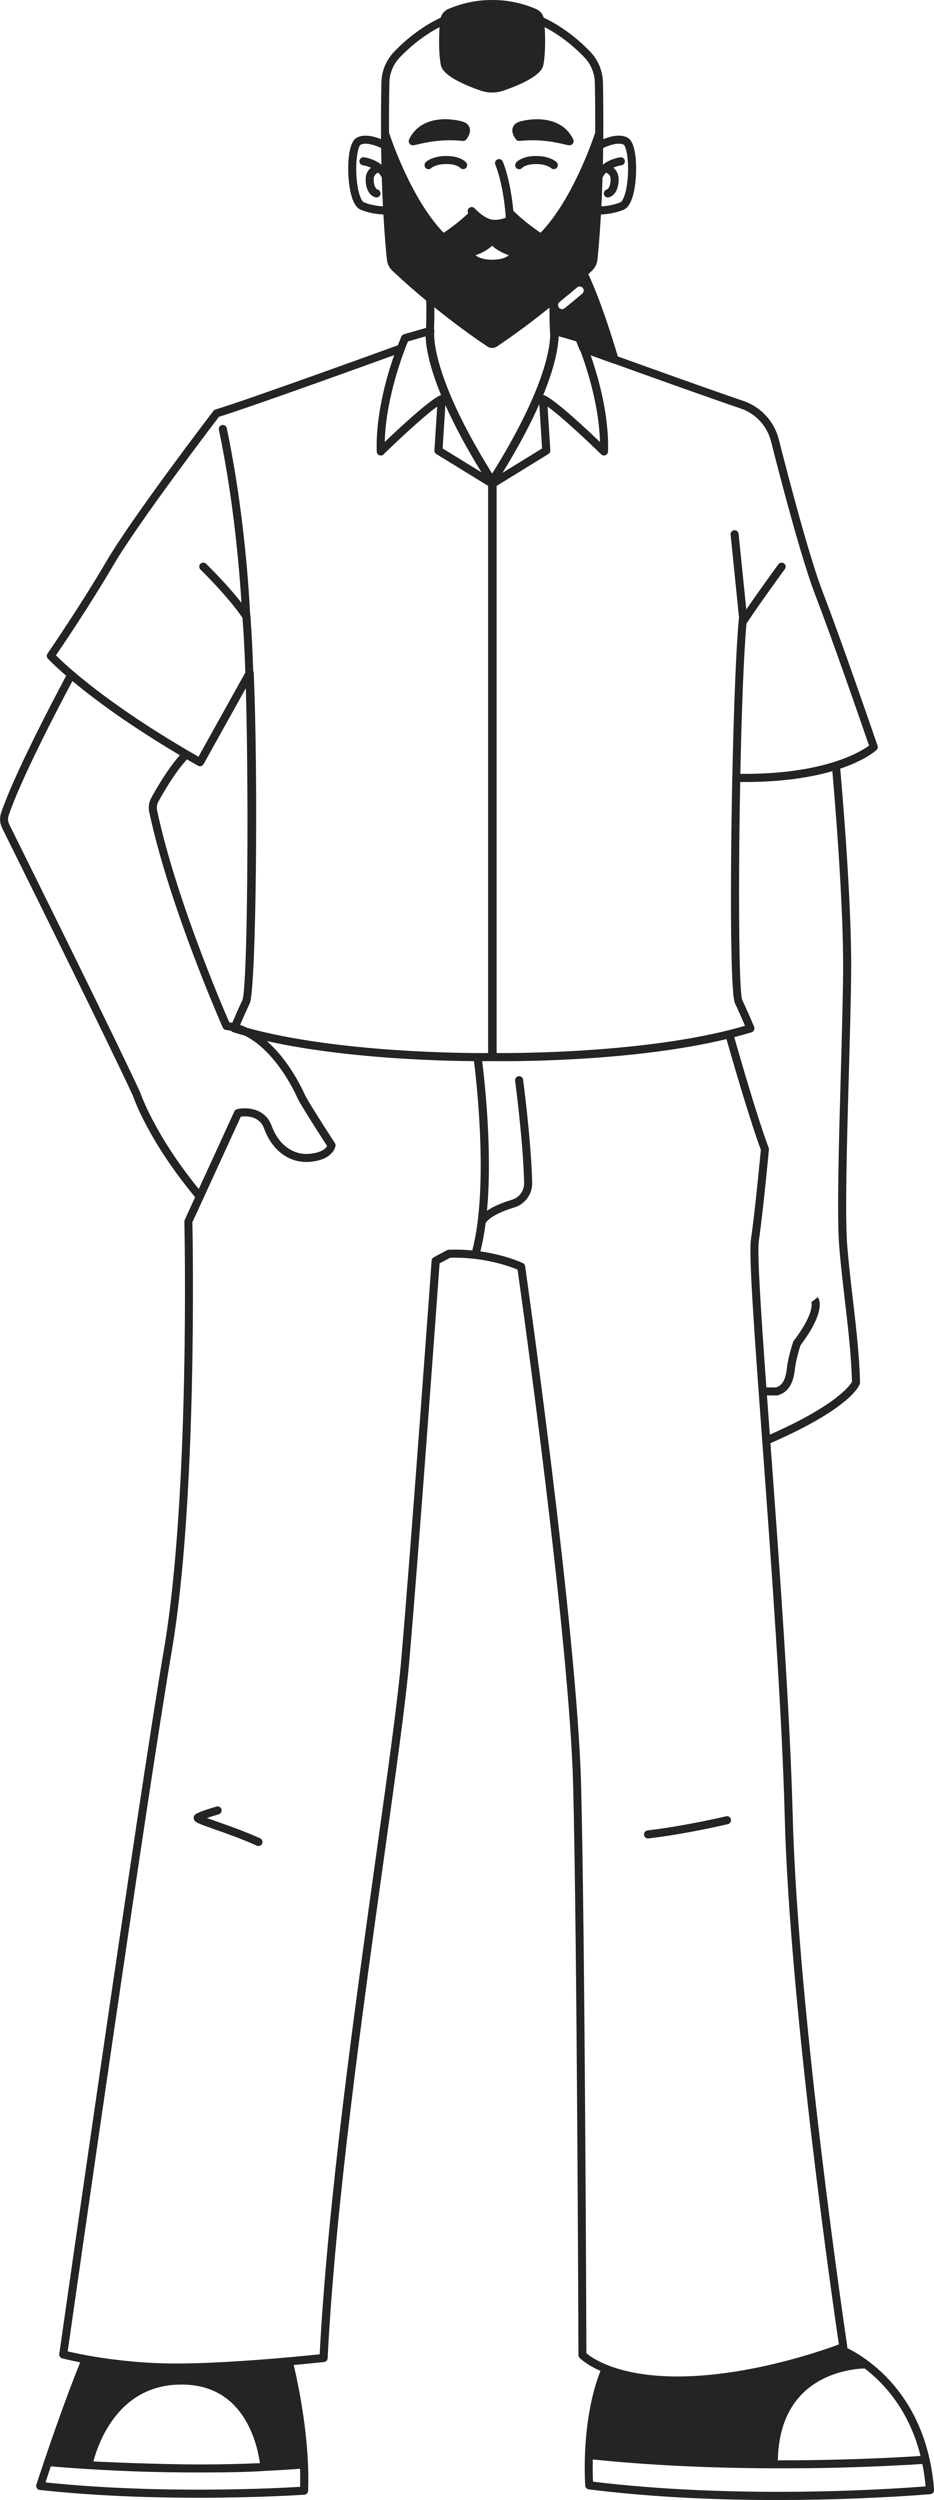 <svg xmlns="http://www.w3.org/2000/svg" id="uuid-366ab987-c130-4bef-8c5f-792197b457ec" viewBox="0 0 678.36 1813.92"><defs><style>.uuid-95f0b27e-4c28-4fda-93f1-254780d6730e{fill:#242427;stroke-width:0px;}</style></defs><g id="uuid-5fb20e55-c32f-4b59-895a-d4507d504aeb"><path class="uuid-95f0b27e-4c28-4fda-93f1-254780d6730e" d="m334.13,121.68s0,0,0,0c1.03,1.25,2.87,1.42,4.12.39,1.25-1.03,1.42-2.88.39-4.12-.4-.49-4.24-4.77-14.5-4.77s-14.49,4.1-14.96,4.56c-1.14,1.14-1.16,3.02-.02,4.16.58.58,1.33.87,2.08.87s1.47-.28,2.04-.85c.13-.12,3.21-2.89,10.86-2.89s9.98,2.64,9.99,2.64Z"></path><path class="uuid-95f0b27e-4c28-4fda-93f1-254780d6730e" d="m336.07,102.26c.96.11,1.91-.28,2.54-1.02.62-.73,3.67-4.59,2.48-8.49-.47-1.55-1.79-3.61-5.38-4.61-10.65-2.97-30.77-3.58-38.57,13.02,0,0,0,0,0,0-.48,1.02-.33,2.28.38,3.15.66.81,1.36,1.1,2.29,1.1.85,0,1.89-.25,3.26-.57,5.3-1.26,17.72-4.22,32.99-2.59Z"></path><path class="uuid-95f0b27e-4c28-4fda-93f1-254780d6730e" d="m389.34,113.18c-10.27,0-14.1,4.28-14.5,4.77-1.03,1.25-.88,3.12.36,4.15.55.46,1.22.68,1.88.68.82,0,1.64-.35,2.21-1.04.03-.03,2.62-2.71,10.05-2.71s10.66,2.71,10.86,2.88c1.15,1.11,2.97,1.1,4.11-.03,1.14-1.14,1.14-3,0-4.14-.47-.47-4.86-4.56-14.96-4.56Z"></path><path class="uuid-95f0b27e-4c28-4fda-93f1-254780d6730e" d="m377.4,102.26c15.27-1.64,27.69,1.32,32.99,2.59,1.37.33,2.41.57,3.26.57.93,0,1.63-.29,2.29-1.1.71-.87.86-2.13.38-3.15-7.8-16.59-27.91-15.99-38.57-13.02-3.58,1-4.9,3.06-5.38,4.61-1.19,3.9,1.86,7.75,2.48,8.49.63.74,1.58,1.12,2.54,1.02Z"></path><path class="uuid-95f0b27e-4c28-4fda-93f1-254780d6730e" d="m470.66,1333.93c.11,0,.23,0,.34-.02,27.57-3.21,57.41-10.3,57.71-10.37,1.57-.38,2.54-1.96,2.17-3.53-.38-1.57-1.96-2.54-3.53-2.17-.29.07-29.81,7.09-57.03,10.25-1.61.19-2.76,1.64-2.57,3.25.17,1.49,1.44,2.59,2.9,2.59Z"></path><path class="uuid-95f0b27e-4c28-4fda-93f1-254780d6730e" d="m188.9,1333.82c-11.04-5-22.59-9.05-31.03-12.01-2.66-.93-5.36-1.88-7.55-2.69,2.54-.88,5.69-1.88,8.54-2.7,1.55-.45,2.45-2.07,2-3.63-.45-1.55-2.07-2.45-3.63-2-3.84,1.11-13.03,3.89-15.31,5.65-.94.73-1.42,1.89-1.23,3.05.41,2.58,2.54,3.39,15.25,7.85,8.33,2.92,19.75,6.93,30.55,11.82.39.18.8.26,1.21.26,1.11,0,2.18-.64,2.67-1.72.67-1.47.01-3.21-1.46-3.87Z"></path><path class="uuid-95f0b27e-4c28-4fda-93f1-254780d6730e" d="m675.08,1784.02s0,0,0,0c-8.29-37.22-28.66-59.02-44.28-70.75-.05-.03-.09-.06-.14-.09-6.2-4.64-11.64-7.69-15.34-9.53.09-.36.12-.75.06-1.13-.36-2.38-35.79-239.37-39.61-384.46-2.06-78.22-9.86-184.8-16.2-270.92,57.56-25.07,64.34-41.3,64.93-43.08.11-.32.15-.66.15-.99-.53-20.17-2.8-39.56-5.2-60.09-1.46-12.49-2.97-25.41-4.05-38.48-1.79-21.73-.31-74.55,1.12-125.63.79-28.02,1.53-54.49,1.68-74.36.39-50.42-6.62-131.92-7.95-146.79,18.21-6.13,25.79-13.01,26.36-13.54.84-.79,1.14-2,.77-3.09-.26-.75-25.96-75.66-39.57-110.82-9.72-25.1-24.31-80.55-32.13-111.37-3.34-13.16-13-23.63-25.84-28.02-25.1-8.56-65.54-23.05-91.12-32.27-10.7-35.92-18.71-54-21.44-59.7.88-.82,1.77-1.64,2.66-2.47,2.23-2.09,3.64-4.93,3.97-8,.61-5.73,1.64-16.77,2.55-32.81,3.62-.15,10.1-.81,16.43-3.44,7.32-3.04,8.77-19.16,9.05-25.96.22-5.33.42-22.97-6.25-26.41-5.52-2.85-12.86-.77-17.53,1.16.01-1.43.02-2.87.03-4.32,0-.04,0-.07,0-.11.06-11.31,0-23.56-.26-36.71-.17-8.37-3.48-16.32-9.32-22.38-7.08-7.38-18.62-17.53-33.74-24.67-.79-2.78-2.78-5.1-5.49-6.25-10.19-4.33-20.68-6.53-31.18-6.53h-1.44c-10.51,0-21,2.2-31.19,6.53-2.71,1.15-4.69,3.46-5.48,6.25-15.06,7.09-26.64,17.27-33.76,24.67-5.84,6.07-9.16,14.02-9.33,22.39-.25,12.75-.33,25.13-.26,36.81,0,1.46.02,2.9.03,4.33-4.67-1.93-12.01-4.01-17.54-1.16-6.67,3.44-6.47,21.08-6.25,26.41.28,6.79,1.72,22.92,9.05,25.96,6.34,2.63,12.81,3.29,16.44,3.44.9,16.04,1.93,27.08,2.55,32.81.33,3.07,1.74,5.91,3.97,8,8.42,7.91,16.74,15.17,24.58,21.67.09,3,.24,10.92-.14,19.8l-16.03,4.59c-.84.24-1.52.84-1.87,1.64-.17.38-1.16,2.66-2.6,6.39-12.4,4.5-111.39,40.35-132.42,46.56-.59.18-1.12.53-1.49,1.03-.58.76-58.53,76.4-77.66,109.03-19.37,33.01-42.63,66.73-42.86,67.06-.78,1.13-.67,2.64.26,3.65.18.2,4.31,4.65,13.3,12.43-11.98,22.47-38.11,72.62-47.21,99.33-1.27,3.74-1,7.74.74,11.26,22.62,45.57,77.09,155.62,94.91,194.08.95,2.81,11.8,33.39,45.21,73.67l-7.53,16.42c-.19.4-.28.84-.27,1.29.05,1.97,4.28,198.27-14.79,310.13-19.12,112.19-75.5,507.48-76.07,511.46-.21,1.47.71,2.86,2.15,3.24.22.06,4.89,1.29,13.02,2.88-9.71,24.12-19.47,51.96-26.07,71.46,0,0,0,0,0,0h0c-3.52,10.42-5.73,17.25-5.75,17.32-.27.84-.15,1.75.33,2.49s1.26,1.22,2.14,1.32c40.43,4.41,81.57,5.67,115.36,5.67,44.53,0,76.28-2.19,76.83-2.23,1.49-.11,2.66-1.32,2.72-2.81.24-6.12.21-12.61-.08-19.31,0,0,0,0,0,0-1.32-31.68-8.01-62.1-10.37-71.99,13.1-1.19,21.93-2.15,22.02-2.16,1.43-.16,2.53-1.33,2.61-2.76,5.57-110.21,25.36-251.76,41.27-365.49,8.29-59.29,15.45-110.5,18.03-140.19,6.89-79.35,20.61-269.19,22.02-288.71l7.64-4.07c24.59-.73,43.76,6.42,48.98,8.59,3.16,22.33,37.6,267.68,40.36,373.83,2.86,110.84,3.85,410.74,3.86,413.76,0,.75.29,1.47.81,2.01.2.21,4.68,4.82,15.19,9.49-8.19,20.73-10.67,44.44-11.27,60.99,0,0,0,0,0,0,0,0,0,0,0,0-.47,13.06.18,21.89.21,22.26.11,1.39,1.17,2.51,2.55,2.68,40.87,5.14,86.64,7.74,136.39,7.74,9.58,0,19.3-.1,29.16-.29,0,0,.01,0,.02,0,.01,0,.02,0,.03,0h.11c2.25-.04,4.47-.09,6.65-.15,0,0,.01,0,.02,0,.68-.02,1.37-.03,2.04-.05h.06s1.09-.03,1.09-.03h0l1.03-.03,2.17-.06h0l.51-.02s.02,0,.03,0h.02s.02,0,.03,0l.58-.02h.08s.05,0,.07,0l3.05-.09s.01,0,.02,0c1.76-.06,3.48-.12,5.18-.18,2.28-.08,4.52-.16,6.7-.25h.2s0,0,0,0c0,0,.01,0,.02,0,.11,0,.21,0,.32-.01,4.21-.16,8.48-.35,12.73-.56.45-.02.9-.04,1.34-.06l.43-.02h.22s0-.01,0-.01l1.82-.09c3.07-.16,5.97-.31,8.69-.47.25-.01.5-.03.76-.04.7-.04,1.38-.08,2.06-.12,0,0,0,0,0,0,.13,0,.25-.01.37-.02,1.27-.07,2.49-.15,3.67-.22,0,0,0,0,0,0h.14s3.29-.22,3.29-.22c0,0,0,0,0,0l.63-.04s0,0,0,0l2.16-.14s0,0,0,0l.99-.07s.09,0,.13-.01c.08,0,.12,0,.2,0l1.2-.09c.67-.05,1.31-.09,1.92-.14,0,0,.01,0,.02,0h0l1.13-.08c.22-.02.43-.03.65-.05l1.1-.08s0,0,0,0l1.43-.11h.02s2.34-.19,2.34-.19c0,0,.01,0,.02,0l2.23-.18c.14-.01.25-.02.34-.03.38-.03.57-.05.57-.05.08,0,.15-.03.23-.05.11-.02.22-.04.33-.07.07-.02.13-.05.2-.08.11-.04.23-.09.33-.14.05-.03.1-.07.15-.1.11-.07.22-.14.32-.22.04-.03.08-.08.12-.11.1-.09.19-.18.28-.28.03-.04.06-.09.09-.13.08-.11.16-.21.22-.33.03-.05.04-.1.07-.15.06-.12.11-.24.15-.37.02-.06.02-.11.04-.17.03-.13.06-.25.08-.39,0-.06,0-.13,0-.19,0-.12.02-.23,0-.35-.57-7.73-1.68-15.29-3.28-22.47ZM437.61,128.74c.08-.11.18-.22.25-.35.63-1.2,1.43-2.23,2.32-3.12,1.37.54,3.28,1.83,3.28,4.85,0,5.46-1.99,7.19-2.76,7.4-1.56.42-2.49,2.02-2.07,3.59.35,1.31,1.53,2.17,2.83,2.17.25,0,.51-.03.76-.1,3.43-.92,7.1-4.83,7.1-13.05,0-4.01-1.73-6.7-3.85-8.44,3.07-1.39,5.75-1.76,5.8-1.76,1.6-.2,2.74-1.65,2.55-3.25-.19-1.6-1.65-2.75-3.26-2.56-.38.05-7.11.92-12.7,5.36.09-3.87.16-7.89.22-12.06,3.69-1.79,10.92-4.47,14.92-2.42,1.58.98,4.02,10.48,2.88,24.39-.94,11.46-3.71,16.74-5.23,17.37-5.19,2.15-10.63,2.79-13.87,2.96.32-6.33.61-13.33.84-20.99Zm-173.37,18.02c-1.52-.63-4.29-5.91-5.23-17.37-1.14-13.9,1.3-23.4,2.87-24.38,3.99-2.05,11.24.63,14.93,2.42.06,4.16.13,8.18.22,12.05-5.59-4.45-12.33-5.32-12.71-5.37-1.6-.19-3.06.95-3.26,2.56-.19,1.61.95,3.06,2.56,3.26.05,0,2.73.36,5.81,1.75-2.12,1.73-3.86,4.43-3.86,8.45,0,8.22,3.67,12.13,7.1,13.05.25.07.51.1.76.1,1.29,0,2.48-.86,2.83-2.17.42-1.56-.51-3.17-2.07-3.59-.77-.21-2.76-1.94-2.76-7.4,0-3.03,1.91-4.32,3.29-4.86.88.89,1.68,1.92,2.31,3.12.07.13.17.24.26.36.23,7.65.52,14.65.84,20.98-3.25-.18-8.69-.81-13.88-2.96Zm346.72,1574.33c.09-.03.19-.05.28-.08,7.99-2.12,14.48-2.47,16.76-2.52,14.26,10.91,32.38,30.58,40.58,63.49-.06,0-.12,0-.18.01-.21.01-.44.03-.66.04-12.42.83-50.9,3.09-100.42,3.11-.79,0-1.57,0-2.37,0,0-.24,0-.48,0-.72.02-.62.04-1.23.07-1.84.03-.7.06-1.39.11-2.08.04-.6.08-1.2.13-1.8.05-.67.11-1.34.18-2.01.06-.59.13-1.17.2-1.75.08-.65.16-1.3.25-1.94.08-.57.17-1.14.26-1.71.1-.63.21-1.26.33-1.88.1-.56.21-1.11.33-1.65.13-.61.26-1.22.4-1.82.13-.54.25-1.07.39-1.6.15-.59.31-1.18.48-1.76.15-.52.29-1.04.45-1.55.18-.57.37-1.14.56-1.71.17-.5.34-1,.51-1.49.2-.56.42-1.11.63-1.65.19-.48.37-.95.57-1.42.23-.54.47-1.07.72-1.61.21-.45.41-.91.63-1.36.26-.53.53-1.04.8-1.56.23-.43.45-.86.68-1.29.29-.52.59-1.02.89-1.52.24-.4.47-.81.72-1.21.32-.51.66-1,1-1.5.25-.37.5-.75.76-1.12.36-.51.75-1,1.13-1.5.26-.33.5-.67.76-1,.44-.54.89-1.06,1.35-1.59.23-.26.45-.53.68-.79.7-.77,1.42-1.53,2.16-2.26.56-.55,1.12-1.07,1.69-1.59.19-.17.38-.33.56-.49.38-.34.77-.68,1.16-1,.23-.19.46-.37.69-.55.36-.29.72-.57,1.08-.85.24-.19.49-.36.73-.54.35-.26.71-.52,1.07-.77.25-.17.49-.34.74-.51.36-.25.72-.48,1.08-.72.25-.16.49-.32.74-.47.37-.23.75-.46,1.12-.68.24-.14.47-.28.71-.42.4-.23.81-.46,1.21-.68.21-.11.41-.23.62-.34.49-.26.98-.51,1.47-.76.12-.06.24-.13.36-.19.63-.31,1.25-.61,1.88-.89.01,0,.02-.01.03-.02.6-.27,1.21-.54,1.81-.79.15-.06.29-.12.44-.18.47-.19.93-.38,1.39-.56.18-.07.35-.13.53-.2.43-.16.87-.32,1.3-.48.18-.06.36-.12.54-.19.43-.15.85-.29,1.28-.43.17-.05.34-.11.5-.16.44-.14.88-.27,1.31-.4.14-.04.28-.08.42-.13.47-.14.94-.27,1.41-.39Zm1.39-1016.65c-.15,19.81-.89,46.25-1.68,74.25-1.44,51.24-2.92,104.22-1.11,126.27,1.08,13.17,2.6,26.14,4.07,38.68,2.36,20.17,4.59,39.23,5.15,58.9-1.26,2.32-10.73,16.81-59.66,38.39-.71-9.71-1.41-19.22-2.08-28.43h7.1c.28,0,.56-.04.83-.12,9.4-2.76,11.56-11.74,12.4-19.24.72-6.45,3.37-14.98,4.02-17,18.52-24.7,13.74-33.44,12.58-34.95l-4.65,3.56s-.06-.05-.13-.19c.04.07,3.41,6.99-12.78,28.45-.19.25-.34.54-.44.84-.14.43-3.55,10.7-4.43,18.65-.94,8.48-3.23,12.62-7.85,14.16h-7.08c-3.94-54.49-6.74-97.38-5.47-106.24,3.41-23.86,7.28-65.91,7.32-66.33.04-.44-.02-.89-.18-1.3-7.95-20.97-21.01-66.25-25-80.25.29-.08.59-.15.88-.23.18-.05.36-.1.55-.15,1.01-.27,2.02-.54,3.02-.81.34-.09.68-.19,1.02-.28.91-.25,1.81-.51,2.71-.77.3-.09.61-.18.91-.26,1-.29,1.99-.59,2.97-.89.18-.05.36-.11.54-.16.79-.24,1.44-.8,1.79-1.55,0,0,0,0,0,0,0,0,0,0,0,0,.35-.74.37-1.6.06-2.36-.02-.06-1.57-3.8-3.92-9.14-1.36-3.08-2.98-6.7-4.74-10.45-.01-.03-.02-.07-.03-.1-.02-.06-.04-.12-.07-.19-.02-.05-.03-.11-.05-.17-.02-.07-.04-.13-.05-.21-.02-.07-.03-.14-.05-.22-.02-.08-.03-.16-.05-.25-.02-.08-.03-.17-.05-.26-.02-.09-.03-.18-.05-.27-.02-.11-.03-.21-.05-.32-.01-.08-.02-.17-.04-.25-.02-.14-.04-.28-.06-.43,0-.03,0-.06-.01-.09-1.56-12.34-2.03-59.28-1.55-111.9.14-13.95.36-28.54.65-43.42,1.03,0,2.07.01,3.08.01,28.13,0,48.93-3.56,63.83-7.89,1.56,17.69,8.19,96.08,7.81,144.96Zm-166.96-440.7c.25.09.5.13.76.15,25.56,9.21,66.47,23.87,91.81,32.51,10.96,3.74,19.2,12.68,22.05,23.92,7.86,30.95,22.51,86.65,32.35,112.04,12.34,31.87,34.68,96.6,38.82,108.65-6.16,4.53-32.81,21.01-93.47,20.47.88-43.86,2.39-85.56,4.46-109.03,10.5-15.87,27.71-39.32,27.89-39.56.96-1.3.68-3.14-.63-4.09-1.3-.96-3.14-.68-4.09.63-.15.21-12.99,17.7-23.32,32.77l-.43-4.24-5.14-50.62c-.06-.58-.29-1.09-.62-1.52-.6-.76-1.56-1.21-2.59-1.1-1.61.16-2.78,1.6-2.62,3.21l5.24,51.53.86,8.45c-.07.67-.13,1.36-.2,2.08-1.97,21.44-3.66,66.47-4.66,114.2,0,.05-.02.09-.02.14-.1,4.93-.19,10.08-.28,15.37-1.13,63.86-.97,128.48,1.43,144.81,0,.04.01.07.02.11.04.3.09.58.14.85,0,0,0,0,0,.01.1.56.2,1.05.31,1.45,0,.01,0,.02,0,.03.05.2.1.38.16.54,0,0,0,0,0,0,.05.16.11.31.17.43,1.22,2.6,2.37,5.13,3.41,7.46,1.62,3.62,2.97,6.76,3.88,8.9-.15.04-.31.09-.46.13-1.53.45-3.07.88-4.62,1.3-.59.16-1.18.32-1.77.48-1.35.36-2.71.71-4.08,1.06-65.29,16.5-151.82,16.92-169.44,16.82v-411.56c.07-.03.14-.06.21-.1l37.39-22.99c.92-.57,1.46-1.6,1.39-2.68l-2.01-31.75c10.72,7.67,30.94,26.83,38.93,34.67.83.81,2.06,1.06,3.14.63,1.08-.43,1.8-1.46,1.84-2.62.86-26.34-7.01-53.89-12.59-69.87l16.39,5.93Zm-95.74,67.01c-37.7-64.12-34.26-89.97-34.22-90.24,0,0,0,0,0,0,0-.04.01-.08.02-.13.02-.2.02-.39,0-.59,0-.03-.01-.06-.01-.08-.02-.2-.07-.4-.13-.59-.01-.04-.03-.08-.04-.12-.02-.05-.03-.1-.06-.15.28-6.09.31-11.78.27-15.89,18.3,14.77,33.08,24.85,38.61,28.52,1,.65,2.14,1,3.27,1,0,0,.01,0,.02,0s.01,0,.02,0c.02,0,.05,0,.07,0h.01c1.17,0,2.32-.34,3.33-1,5.49-3.64,20.13-13.63,38.28-28.25-.04,4.38,0,10.47.34,16.89v.02c0,.11,0,.22.02.32.03.68.07,1.36.12,2.08.08,7.98-2.84,38.18-42.12,101.06-.9-1.45-1.79-2.88-2.65-4.29-.18-.3-.37-.6-.55-.9-.39-.64-.77-1.27-1.16-1.9-.3-.49-.59-.98-.89-1.47-.28-.47-.57-.94-.84-1.41-.47-.78-.93-1.56-1.39-2.34-.1-.18-.21-.36-.31-.53Zm.06,11.98l-28.23-17.36,1.99-31.47c5.98,13.42,14.41,29.59,26.24,48.83Zm-4.36-157.53c6.08-2.11,9.9-4.85,12.1-6.88,2.19,2.03,6.01,4.76,12.09,6.87-1.82,1.54-5.35,3.24-12.09,3.24-6.75,0-10.28-1.71-12.09-3.24Zm48.37,140.17l-28.72,17.66c1.89-3.07,3.68-6.05,5.39-8.96.07-.11.13-.23.2-.34,0,0,0,0,0-.01.08-.14.16-.28.25-.42.97-1.65,1.91-3.28,2.83-4.87.25-.44.5-.87.74-1.31.57-1,1.13-1.99,1.68-2.97,6.5-11.62,11.6-21.88,15.59-30.89l2.03,32.11Zm42.03-4.66c-9.91-9.5-31.83-30-40.14-33.81-.35-.16-.72-.24-1.08-.26,7.41-18.03,10.05-30.37,10.88-38.07.02-.14.03-.28.05-.42.03-.29.05-.56.08-.84.03-.33.06-.65.08-.95,0,0,0-.02,0-.02,0-.09.01-.17.02-.26.05-.77.09-1.49.11-2.11l9.38,2.69,3.39,1.04,2.47,6.19c.16.39.4.74.69,1.03,4.87,13.17,13.44,39.83,14.07,65.81Zm-30.42-99.65c.08-.73.44-1.44,1.06-1.94,7.35-6,12.68-10.5,12.73-10.55,1.23-1.04,3.08-.89,4.13.34,1.04,1.23.89,3.08-.34,4.13-.05.04-5.42,4.58-12.81,10.62-.54.44-1.2.66-1.85.66-.85,0-1.69-.37-2.27-1.08-.31-.38-.49-.81-.59-1.25l-.05-.92Zm-122.78-124.9c-.07-11.5.02-23.68.26-36.21.14-6.89,2.87-13.44,7.69-18.44,6.25-6.49,16.08-15.24,28.75-21.82-.05.76-.1,1.52-.13,2.27-.01.2-.02.41-.03.61-.03.57-.05,1.13-.07,1.69-.01.28-.02.55-.03.82-.02.48-.03.96-.04,1.43,0,.29-.01.58-.02.87,0,.45-.01.9-.02,1.34,0,.28,0,.57,0,.85,0,.44,0,.88,0,1.32,0,.27,0,.53,0,.79,0,.47.01.92.02,1.38,0,.22,0,.44.01.65.02.59.04,1.17.06,1.74,0,.07,0,.14,0,.21.03.64.06,1.26.09,1.87.01.18.02.35.03.52.03.42.05.84.08,1.25.02.21.03.42.05.63.03.36.06.71.09,1.05.02.21.04.42.06.63.03.32.06.64.1.94.02.2.04.4.07.59.04.3.07.59.11.88.02.18.05.35.07.52.04.3.09.59.13.87.02.14.04.28.06.41.07.4.14.79.21,1.14.46,2.31,1.86,9.34,28.74,18.72,2.78.97,5.65,1.45,8.51,1.45,1.43,0,2.87-.12,4.29-.36,1.42-.24,2.84-.6,4.23-1.09,5.04-1.76,9.18-3.43,12.59-5.01,14.77-6.83,15.77-11.83,16.15-13.7,0,0,0,0,0,0,.07-.36.14-.74.21-1.15.02-.13.04-.28.06-.41.04-.28.09-.57.13-.87.02-.17.05-.35.07-.53.04-.29.07-.58.11-.88.02-.2.05-.4.07-.6.03-.31.07-.62.1-.94.02-.21.04-.42.06-.63.03-.34.06-.69.09-1.05.02-.21.03-.41.05-.63.03-.42.06-.85.09-1.29,0-.16.02-.31.03-.47.04-.61.07-1.24.09-1.89,0-.05,0-.1,0-.14.02-.59.04-1.2.06-1.82,0-.19,0-.39.01-.58.01-.48.02-.97.03-1.46,0-.23,0-.47,0-.71,0-.47,0-.94,0-1.42,0-.25,0-.5,0-.75,0-.49-.01-.98-.02-1.48,0-.24,0-.49-.01-.73-.01-.53-.03-1.06-.04-1.6,0-.22-.01-.44-.02-.66-.02-.67-.05-1.34-.09-2.02,0-.09,0-.18-.01-.28-.04-.75-.08-1.52-.13-2.28,12.73,6.61,22.53,15.34,28.74,21.82,4.82,5,7.55,11.55,7.69,18.44.25,12.98.32,25.06.26,36.24-1.71,5.19-16.47,48.67-39.68,72.67-10.97-7.31-18.56-14.62-19.77-16.02,0,0-.01-.01-.02-.02-2.16-22.94-7.45-35.16-7.68-35.68-.65-1.48-2.38-2.15-3.86-1.5-1.48.65-2.15,2.38-1.5,3.86.05.12,5.38,12.51,7.34,35.37.08,1.01.16,2.03.23,3.08-2.12.82-5.99,1.96-9.98,1.37-.02,0-.04,0-.06,0-.41-.06-.83-.17-1.25-.29-3.48-1-7.03-3.82-9.02-5.61-.32-.29-.6-.55-.83-.77,0,0,0,0,0,0-.9-.85-1.43-1.45-1.45-1.47-1.08-1.2-2.93-1.3-4.13-.22-1.08.97-1.26,2.56-.51,3.75-3.06,2.91-9.48,8.56-17.9,14.17-23.25-24.04-38.03-67.63-39.69-72.7Zm13.76,151.57l12.83-3.68c.19,6.92,2.11,20.5,11.21,42.63-.26.04-.53.1-.78.22-8.31,3.81-30.23,24.31-40.14,33.81.79-32.53,14.04-66.15,16.87-72.98ZM40.63,475.52c5.29-7.75,24.95-36.85,41.73-65.44,17.93-30.58,70.58-99.69,76.69-107.68,20.59-6.25,103.74-36.21,127.21-44.72-5.58,15.96-13.5,43.59-12.64,70,.04,1.16.76,2.19,1.84,2.62,1.08.43,2.31.19,3.14-.63,8-7.85,28.21-27,38.93-34.67l-2.01,31.75c-.07,1.08.47,2.11,1.39,2.68l37.39,22.99c.07.04.14.06.21.1v411.56c-18.08.1-108.91-.34-174.71-18.2-.15-.07-.31-.13-.46-.21-.63-.29-1.25-.58-1.88-.84-.3-.12-.59-.24-.89-.36-.55-.22-1.1-.43-1.66-.63-.17-.06-.33-.13-.5-.19,1.4-3.27,3.64-8.43,6.24-14.05.26-.56.52-1.11.78-1.68,0,0,0,0,0,0,.04-.09.08-.19.12-.3.02-.05.03-.1.05-.15.02-.06.04-.12.06-.19.03-.09.05-.2.08-.3,4.24-15.79,5.87-160.69,2.55-238.87-.02-.48-.16-.94-.39-1.34-.52-15.79-1.18-29.15-1.96-38.66.13-.57.08-1.18-.15-1.75-.08-.92-.17-1.8-.25-2.64-.1-2.32-2.01-45.17-10.05-96.03-1.9-12.04-4.15-24.53-6.79-37.05-.25-1.19-1.19-2.05-2.31-2.27-.37-.07-.77-.07-1.16.01-1.58.33-2.59,1.89-2.26,3.47,2.71,12.82,5,25.62,6.93,37.94,6.15,39.27,8.62,73.55,9.45,87.55-10.88-13.89-24.95-27.59-25.66-28.28-1.16-1.12-3.01-1.1-4.14.06-1.13,1.16-1.1,3.01.06,4.14.2.2,19.99,19.46,30.48,34.99.86,9.99,1.56,23.69,2.1,39.69l-34.04,61.11c-2.48-1.42-4.96-2.85-7.4-4.28,0,0,0,0,0,0-21.98-12.84-39.81-24.62-53.96-34.77-12.49-8.96-22.12-16.64-29.2-22.67-6.59-5.62-10.84-9.7-12.96-11.82Zm128.07,266.6c-.73-.15-1.46-.28-2.2-.39-5.17-11.84-39.1-90.89-52.42-153.85-.44-2.08-.13-4.24.87-6.07,3.43-6.3,12.06-21.39,20.84-30.82,2.67,1.55,5.36,3.1,8.04,4.62.68.38,1.48.48,2.23.27.75-.21,1.39-.71,1.77-1.39l30.71-55.14c.33,11.78.59,24.51.78,37.72.94,65.19.25,142.01-1.61,173.85-.45,7.29-.93,12.22-1.44,14.08,0,.01,0,.03-.01.04-.05.16-.09.3-.14.42,0,0,0,.02,0,.02,0,0,0,0,0,.01-.06.12-.11.24-.17.37-3.15,6.73-5.84,12.94-7.25,16.27Zm-66.75,50.81c-.03-.11-.08-.21-.12-.31-17.77-38.39-72.39-148.72-95.04-194.37,0,0,0,0,0,0-1.05-2.12-1.21-4.52-.44-6.78,8.82-25.87,34.07-74.49,46.24-97.33.02.02.04.04.07.05.28.23.57.47.85.71.23.19.45.38.68.57.28.23.57.47.86.7.24.2.49.4.74.6.29.24.59.48.9.73.25.2.5.41.76.61.3.25.61.49.92.74.27.21.54.43.81.65.31.25.63.5.95.75.28.22.56.44.84.67.32.26.65.51.98.77.29.23.59.46.88.69.33.26.67.52,1.01.78.3.24.61.47.92.71.34.27.69.53,1.04.8.31.24.63.48.95.72.36.28.72.55,1.08.83.3.23.62.47.92.7.76.58,1.54,1.16,2.33,1.75.3.22.6.45.9.67.4.29.8.59,1.2.89.34.25.67.5,1.02.75.41.3.82.6,1.24.91.35.26.71.52,1.07.78.4.29.82.59,1.23.89.38.28.77.56,1.16.84.41.29.82.59,1.24.89.4.28.8.57,1.2.85.43.3.86.61,1.29.91.41.29.81.58,1.23.86.43.3.87.61,1.31.92.43.3.85.6,1.29.9.45.31.89.62,1.34.93.43.3.87.6,1.31.9.46.32.92.63,1.38.95.46.31.92.63,1.38.94.46.31.91.62,1.37.93.52.35,1.04.7,1.56,1.05.42.28.84.56,1.26.85.63.42,1.27.85,1.92,1.27.45.3.89.59,1.34.89.85.56,1.72,1.13,2.59,1.7.39.26.79.51,1.19.77.62.41,1.25.81,1.88,1.22.44.29.9.57,1.34.86.6.39,1.2.77,1.81,1.16.46.3.93.59,1.4.89.61.39,1.21.77,1.83,1.16.47.3.95.6,1.43.9.63.4,1.26.79,1.9,1.19.47.3.95.59,1.43.89.65.4,1.31.81,1.97,1.21.48.3.96.59,1.44.89.69.42,1.39.85,2.08,1.27.46.28.92.56,1.38.84.75.45,1.5.91,2.26,1.36.43.26.86.52,1.3.78.83.49,1.66.99,2.5,1.49.38.23.76.45,1.14.68.15.09.29.17.44.26-8.92,9.97-17.38,24.75-20.81,31.04-1.67,3.06-2.19,6.65-1.45,10.09,14.49,68.5,53.07,155.65,53.46,156.52.42.96,1.33,1.61,2.37,1.72,1.23.13,2.46.35,3.67.61.06.08.14.15.21.23.07.07.12.15.2.21.3.26.66.46,1.05.58.9.28,1.82.55,2.75.83.2.06.41.12.61.18.73.21,1.46.43,2.21.64.22.06.43.12.65.19.72.2,1.45.41,2.2.61,17.03,8.46,29.14,27.64,34.79,38.18.24.44.46.87.67,1.28.43.82.81,1.57,1.14,2.25.84,1.69,1.38,2.89,1.62,3.43.14.31.33.7.56,1.15,1.99,3.83,7.28,12.31,12.16,19.99.57.9,1.14,1.8,1.7,2.67,3.07,4.8,5.79,9,7.16,11.11-.16.32-.42.71-.79,1.14-1.29,1.5-4.05,3.46-9.96,4.33-.51.08-1.04.14-1.59.2-3.81.4-7.48-.08-10.87-1.36-7.46-2.8-13.58-9.41-17.01-18.86-.21-.56-.43-1.1-.67-1.61-.05-.12-.11-.24-.17-.36-.24-.5-.49-.99-.76-1.45-.02-.04-.05-.07-.07-.11-.26-.43-.52-.84-.8-1.23-.07-.09-.13-.19-.2-.28-.3-.41-.61-.8-.93-1.17-.05-.05-.09-.1-.14-.15-.29-.33-.59-.64-.9-.94-.07-.07-.15-.14-.22-.21-.34-.32-.7-.63-1.06-.91-.07-.05-.13-.1-.2-.15-.32-.25-.65-.49-.99-.71-.07-.05-.14-.1-.22-.15-.38-.25-.77-.47-1.16-.69-.08-.04-.16-.08-.24-.13-.35-.19-.7-.36-1.06-.52-.06-.03-.13-.06-.19-.09-.4-.18-.81-.34-1.22-.49-.09-.03-.18-.06-.27-.1-.38-.13-.75-.25-1.13-.36-.05-.01-.09-.03-.14-.04-.42-.12-.83-.22-1.25-.31-.09-.02-.19-.04-.28-.06-.4-.09-.81-.16-1.21-.23-.01,0-.03,0-.04,0-.42-.07-.83-.12-1.24-.16-.09-.01-.18-.02-.28-.03-.41-.04-.81-.07-1.21-.09-.01,0-.03,0-.04,0-.39-.02-.77-.03-1.15-.03-.05,0-.09,0-.14,0-.03,0-.07,0-.1,0-.46,0-.91.01-1.34.04-.07,0-.14,0-.21.01-.44.03-.86.06-1.27.11-.06,0-.11.01-.17.02-.42.05-.82.11-1.21.17-.03,0-.07.01-.1.02-.4.07-.79.15-1.15.23-.88.21-1.62.81-1.99,1.63l-25.85,56.32c-32.14-39.4-42.31-69.46-42.42-69.77Zm111.32,998.7c.06,0,.11,0,.16-.01.65-.05,1.25-.09,1.82-.14.07,0,.14-.01.21-.02.87-.07,1.64-.13,2.32-.19.04,0,.08,0,.12-.01.14,4.5.16,8.9.05,13.12-15.94.97-101.44,5.51-184.92-3.21.86-2.63,2.19-6.65,3.87-11.64,1.65.14,3.3.27,4.94.4.12,0,.23.02.35.03,2.31.18,4.6.36,6.88.53.12,0,.23.02.35.03,2.32.17,4.63.33,6.92.49.24.02.47.03.71.05,2.32.16,4.62.31,6.9.45.04,0,.08,0,.11,0,0,0,0,0,0,0,0,0,0,0,.02,0,.02,0,.04,0,.06,0,0,0,0,0,0,0,.01,0,.02,0,.03,0,0,0,0,0,0,0,0,0,0,0,0,0,.02,0,.03,0,.05,0,3.22.2,6.4.39,9.55.56.14,0,.27.02.41.02,6.61.36,13.05.66,19.31.91.13,0,.26.01.39.02,6.61.26,13.02.46,19.22.6.12,0,.24,0,.35,0,3.21.08,6.36.14,9.45.19.11,0,.22,0,.34,0,3.23.05,6.4.09,9.5.11.03,0,.07,0,.1,0,5.41.04,10.63.05,15.62.02.8,0,1.59,0,2.37,0,16.3,0,30.21-.36,41.37-1.09,0,0,0,0,0,0,.04,0,.08,0,.12,0,.93-.04,1.84-.09,2.73-.13.24-.01.47-.02.7-.04.78-.04,1.55-.08,2.3-.12.19-.01.38-.02.57-.03.74-.04,1.45-.08,2.15-.12.29-.02.58-.03.87-.05.68-.04,1.36-.08,2.01-.12.31-.02.61-.04.92-.06.41-.02.81-.05,1.2-.07.32-.02.65-.04.96-.06.53-.03,1.04-.07,1.55-.1.36-.02.71-.05,1.06-.07.22-.02.44-.03.66-.05.67-.05,1.3-.09,1.91-.14.09,0,.18-.01.27-.02.37-.03.72-.05,1.07-.08Zm-145.39-5.78s0-.01,0-.02c.08-.29.16-.59.25-.91.02-.08.05-.17.07-.26.08-.27.16-.56.24-.85.02-.07.04-.14.06-.22.1-.36.22-.73.34-1.12.03-.09.06-.19.09-.28.1-.32.2-.65.31-.99.03-.1.07-.21.1-.31.14-.42.28-.85.43-1.3.03-.08.06-.16.08-.24.13-.38.27-.77.41-1.16.05-.13.09-.25.14-.38.17-.48.35-.96.54-1.46.01-.03.03-.06.04-.1.18-.47.37-.94.56-1.42.06-.14.11-.29.17-.43.18-.46.38-.92.57-1.38.03-.07.06-.15.09-.22.23-.53.46-1.07.7-1.61.06-.14.13-.29.2-.43.2-.45.42-.9.63-1.36.06-.12.11-.24.17-.37.27-.56.54-1.12.83-1.68.07-.13.13-.26.2-.4.24-.46.48-.93.73-1.4.08-.15.16-.3.24-.45.31-.58.63-1.16.96-1.74.05-.09.11-.18.16-.27.29-.5.58-1.01.89-1.51.1-.16.19-.32.29-.48.36-.59.73-1.18,1.11-1.77,12.51-19.34,30.12-29.15,52.34-29.15s38.43,9.97,48.53,29.63c.32.61.62,1.23.91,1.84.08.16.15.32.22.48.27.57.53,1.14.77,1.7.02.05.04.09.06.14.27.61.52,1.21.76,1.82.06.15.12.31.19.46.21.53.42,1.06.61,1.58.03.08.06.16.09.24.22.59.43,1.18.63,1.76.05.15.1.29.15.44.17.5.33.99.49,1.48.03.1.06.19.09.29.18.56.35,1.12.51,1.67.04.14.08.27.12.41.13.46.26.91.39,1.36.03.11.06.21.09.32.14.53.28,1.05.41,1.56.03.12.06.23.09.35.11.43.21.84.3,1.25.02.11.05.21.07.32.11.48.21.95.31,1.41.02.1.04.19.06.29.08.38.16.75.23,1.12.02.1.04.21.06.31.08.42.16.84.23,1.23.01.07.02.14.04.21.06.34.12.67.17.98.01.09.03.18.04.27.06.35.11.7.16,1.02,0,.05.01.1.02.16.04.28.08.54.11.8,0,.04.01.08.02.12-.23,0-.45.02-.68.03-1.04.04-2.09.09-3.14.13-.69.03-1.38.05-2.07.08-.95.04-1.91.07-2.87.1-.79.03-1.59.05-2.39.08-.9.03-1.8.06-2.7.08-.86.02-1.73.05-2.6.07-.86.02-1.72.05-2.58.07-.92.02-1.85.04-2.78.06-.83.02-1.65.04-2.48.05-.98.02-1.98.03-2.96.05-.78.01-1.56.03-2.35.04-1.12.02-2.24.03-3.36.04-.67,0-1.33.02-2.01.02-1.79.02-3.59.03-5.39.04-.04,0-.08,0-.12,0-.91,0-1.82,0-2.72,0-.21,0-.43,0-.64,0-.88,0-1.76-.01-2.65-.02-.25,0-.51,0-.76,0-.88,0-1.76-.01-2.64-.02-.2,0-.4,0-.6,0-.77,0-1.53-.02-2.29-.03-.24,0-.47,0-.71,0-.85-.01-1.71-.02-2.56-.03-.28,0-.56,0-.83-.01-.83-.01-1.67-.03-2.5-.04-.27,0-.54,0-.8-.01-.7-.01-1.41-.02-2.11-.04-.23,0-.47,0-.7-.01-.81-.02-1.61-.03-2.41-.05-.32,0-.64-.01-.97-.02-.78-.02-1.55-.03-2.32-.05-.31,0-.61-.01-.92-.02-.63-.01-1.26-.03-1.89-.04-.37,0-.74-.02-1.11-.03-.66-.02-1.31-.03-1.96-.05-.29,0-.58-.01-.87-.02-.76-.02-1.52-.04-2.27-.06-.29,0-.57-.02-.86-.02-.78-.02-1.56-.04-2.32-.07-.16,0-.32,0-.48-.01-.65-.02-1.3-.04-1.94-.06-.28,0-.57-.02-.85-.03-.73-.02-1.46-.05-2.18-.07-.24,0-.47-.02-.71-.02-.74-.02-1.47-.05-2.19-.07-.22,0-.43-.01-.64-.02-.57-.02-1.14-.04-1.7-.06-.24,0-.48-.02-.72-.02-.69-.02-1.38-.05-2.06-.07-.21,0-.42-.02-.63-.02-.69-.03-1.38-.05-2.06-.08-.17,0-.34-.01-.51-.02-.65-.02-1.29-.05-1.92-.07-.09,0-.18,0-.26-.01-.68-.03-1.34-.05-1.99-.08-.18,0-.36-.01-.53-.02-.62-.03-1.24-.05-1.84-.07-.16,0-.31-.01-.47-.02-.57-.02-1.13-.05-1.68-.07-.16,0-.32-.01-.48-.02-.51-.02-1.01-.04-1.5-.06-.16,0-.33-.01-.49-.02-.55-.02-1.08-.05-1.61-.07-.11,0-.22,0-.33-.01-.55-.02-1.09-.05-1.62-.07-.08,0-.16,0-.23-.01-.52-.02-1.03-.05-1.51-.07-.03,0-.07,0-.1,0-.5-.02-.97-.05-1.44-.07-.1,0-.2,0-.31-.01-.42-.02-.82-.04-1.21-.06-.12,0-.23-.01-.35-.02-.3-.01-.59-.03-.87-.04-.29-.01-.56-.03-.83-.04-.1,0-.21-.01-.31-.02-.22-.01-.43-.02-.63-.03-.24-.01-.48-.02-.71-.04-.05,0-.09,0-.13,0Zm258.09-879.11c-.44.02-.88.13-1.27.34l-9.67,5.15c-.89.47-1.47,1.37-1.54,2.37-.15,2.06-14.91,207-22.13,290.24-2.56,29.54-9.71,80.67-17.99,139.88-15.8,113-35.44,253.41-41.19,363.51-3.92.41-12.2,1.25-22.8,2.19,0,0-.01,0-.02,0-25.86,2.3-62.15,4.93-88.2,4.41-24.28-.49-45.17-3.48-58.41-5.91,0,0-.01,0-.02,0-6.23-1.15-10.9-2.2-13.56-2.83,4.96-34.75,57.39-401.38,75.67-508.68,18.6-109.1,15.15-297.72,14.89-310.57l8.01-17.45s.01-.02.02-.03l27.15-59.16c3.41-.45,12.26-.78,16.21,7.02.26.52.5,1.08.72,1.67.19.51.38,1.02.58,1.52,6.19,15.44,18.87,24.04,33.41,22.53,16.54-1.73,17.81-11.2,17.86-11.61.02-.17.02-.34.01-.51-.03-.5-.19-1-.47-1.42-.85-1.31-1.93-2.96-3.14-4.85-6.56-10.16-17.18-26.84-18.75-30.4-.03-.07-.07-.15-.1-.22-.04-.1-.09-.19-.14-.3-.05-.1-.1-.21-.15-.32-.05-.11-.1-.23-.16-.35-.05-.12-.11-.24-.17-.37-.07-.14-.14-.29-.21-.44-.06-.13-.12-.25-.18-.38-.1-.22-.22-.45-.33-.68-.08-.17-.17-.34-.25-.52-.11-.22-.21-.44-.33-.67-.07-.15-.15-.3-.23-.46-.11-.21-.21-.42-.33-.64-.09-.17-.17-.34-.26-.51-.12-.24-.25-.48-.38-.72-.08-.16-.17-.32-.26-.49-.21-.4-.43-.8-.65-1.22-.08-.14-.16-.29-.24-.44-.16-.3-.33-.59-.5-.9-.11-.19-.22-.38-.32-.58-.16-.28-.32-.56-.48-.85-.11-.2-.23-.4-.34-.6-.18-.31-.37-.63-.56-.95-.11-.18-.21-.36-.32-.54-.29-.48-.58-.97-.88-1.46-.1-.17-.21-.34-.32-.52-.22-.35-.43-.7-.66-1.05-.13-.21-.27-.43-.41-.64-.21-.33-.42-.66-.64-.99-.14-.22-.28-.43-.42-.65-.25-.38-.51-.76-.76-1.14-.12-.17-.23-.34-.34-.51-.36-.53-.74-1.07-1.12-1.6-.13-.19-.27-.37-.4-.56-.27-.37-.54-.75-.81-1.12-.16-.22-.32-.44-.49-.66-.27-.36-.54-.72-.81-1.08-.16-.21-.32-.42-.48-.63-.34-.44-.69-.88-1.04-1.32-.1-.12-.2-.25-.3-.37-.44-.55-.9-1.1-1.35-1.65-.15-.18-.31-.36-.46-.54-.33-.38-.65-.76-.99-1.14-.18-.21-.36-.41-.54-.61-.33-.37-.67-.74-1.01-1.11-.17-.19-.34-.38-.52-.56-.46-.5-.93-.99-1.41-1.48-.05-.05-.1-.1-.15-.15-.52-.53-1.05-1.06-1.59-1.58-.17-.17-.35-.33-.52-.5-.38-.36-.77-.72-1.16-1.08-.2-.18-.4-.36-.6-.54-.15-.13-.29-.27-.44-.4.13.03.26.06.39.09.18.04.37.08.56.12.53.12,1.06.23,1.59.35.37.08.73.16,1.1.24.26.06.53.11.79.17.54.11,1.08.23,1.62.34.28.06.57.12.85.18.36.07.72.15,1.09.22.53.11,1.06.21,1.59.32.2.04.4.08.59.12.5.1.99.19,1.49.29.47.09.94.18,1.41.27.86.16,1.72.32,2.58.48.29.05.57.11.85.16,51.88,9.44,108.66,11.04,133.91,11.24,1.11,8.64,11.14,90.49-1.23,137.34-5.29-.51-11-.75-17.05-.54Zm99.93,800.71c-.07-21.62-1.09-305.42-3.86-412.61-2.88-111.05-40.27-373.49-40.64-376.13-.14-.97-.75-1.81-1.64-2.23-.68-.32-12.62-5.91-30.87-8.51,1.65-6.4,2.9-13.36,3.84-20.65,2.78-4.02,10.13-7.99,20.83-11.23,7.82-2.37,13.15-9.74,12.96-17.91-.73-30.71-6.54-74.38-6.6-74.82-.21-1.6-1.69-2.73-3.29-2.51-1.6.21-2.73,1.69-2.51,3.29.06.43,5.83,43.79,6.55,74.18.13,5.55-3.49,10.56-8.8,12.17-7.76,2.35-13.83,5.04-18.16,8.02,4.15-45.1-2.23-98.5-3.52-108.54h.06c.07,0,.14,0,.22,0,.03,0,.06,0,.09,0,.06,0,.11,0,.16,0,3.92,0,6.35-.03,6.95-.04.74.01,3.49.05,7.91.05,24.69,0,100.89-1.29,162.05-16.03,3.91,13.71,16.89,58.73,24.96,80.27-.51,5.49-4.07,43.3-7.22,65.37-1.64,11.49,2.72,70.86,8.25,146.04,6.35,86.39,14.26,193.91,16.32,272.58,3.62,137.71,35.62,357.77,39.32,382.85-.29.11-.61.23-.96.35,0,0-.01,0-.02,0-13.37,4.93-60.73,21.14-109,22.78-28.92.97-47.68-3.93-58.33-8.23,0,0-.01,0-.02,0-8.53-3.44-13.25-7-15.02-8.51Zm246.22,96.61l-4.7.36s-.03,0-.04,0c0,0-.02,0-.03,0-.21.02-.41.03-.61.05h-.12s0,0-.01,0l-1.12.08s-.05,0-.07,0c-.6.04-1.24.09-1.9.14-.13,0-.27.02-.4.03-.67.05-1.35.09-2.07.14l-6.19.4c-.64.04-1.3.08-1.97.12-.67.04-1.35.08-2.04.12,0,0,0,0,0,0l-1.78.1c-.59.04-1.15.07-1.72.1-2.53.14-5.19.29-7.98.43h-.1s-2.36.12-2.36.12c0,0,0,0,0,0-4.74.23-9.57.45-14.34.63,0,0,0,0,0,0h0s0,0,0,0h0l-6.84.25s-.03,0-.04,0h0c-2.69.09-5.45.18-8.27.26,0,0,0,0,0,0h-.12s-5.36.15-5.36.15h-.12s0,0,0,0c-1,.03-2.01.05-3.02.07-.94.02-1.88.04-2.83.06-.98.02-1.96.04-2.96.06-58.98,1.15-115.03-1.3-162.31-7.1-.14-3.03-.33-8.76-.16-16.09.78.08,1.58.16,2.37.23,1.22.12,2.43.24,3.66.36,1.34.13,2.69.26,4.05.38,1.22.11,2.45.23,3.68.34,1.37.12,2.75.24,4.13.36,1.22.11,2.45.21,3.68.31,1.4.12,2.82.23,4.23.34,1.23.1,2.46.19,3.7.29,1.42.11,2.85.21,4.29.31,1.24.09,2.48.18,3.73.27,1.44.1,2.9.19,4.35.29,1.25.08,2.5.16,3.76.24,1.47.09,2.96.18,4.44.27,1.25.07,2.5.15,3.75.22,1.51.08,3.02.16,4.54.24,1.25.07,2.5.13,3.76.19,1.54.08,3.08.15,4.62.22,1.25.06,2.5.12,3.75.17,1.57.07,3.15.13,4.72.19,1.25.05,2.49.1,3.74.15,1.61.06,3.24.11,4.86.17,1.23.04,2.45.09,3.69.12,1.67.05,3.34.1,5.02.14,1.21.03,2.4.07,3.61.1,1.73.04,3.47.08,5.21.12,1.17.03,2.33.05,3.51.08,1.81.04,3.63.06,5.45.09,1.12.02,2.23.04,3.35.06,2.06.03,4.14.05,6.21.07.88,0,1.76.02,2.64.03,2.97.03,5.96.04,8.95.05,1.66,0,3.32,0,4.96,0h.1c.08,0,.15,0,.23,0,1.5,0,2.98,0,4.46,0,.19,0,.39,0,.58,0,1.44,0,2.88-.01,4.3-.02.28,0,.55,0,.83,0,1.37,0,2.72-.02,4.07-.03.33,0,.65,0,.98,0,1.34-.01,2.68-.03,4-.04.26,0,.51,0,.77,0,1.27-.02,2.54-.03,3.79-.05.18,0,.36,0,.54,0,1.28-.02,2.55-.04,3.81-.06.33,0,.66-.01.99-.02,1.21-.02,2.41-.04,3.59-.07.36,0,.71-.01,1.07-.02,1.17-.02,2.33-.05,3.47-.07.34,0,.68-.02,1.02-.02,1.16-.03,2.32-.05,3.46-.08.27,0,.53-.01.79-.02,1.02-.03,2.02-.05,3.02-.08.27,0,.54-.01.81-.02,1.1-.03,2.18-.06,3.25-.09.33,0,.67-.02,1-.03,1.03-.03,2.05-.06,3.05-.1.36-.01.71-.02,1.06-.03.99-.03,1.98-.07,2.94-.1.32-.01.63-.02.94-.03.9-.03,1.8-.06,2.68-.1.27,0,.54-.02.81-.03.9-.03,1.79-.07,2.67-.1.27-.01.54-.02.81-.03.91-.04,1.8-.07,2.69-.11.3-.01.61-.03.91-.04.87-.04,1.72-.07,2.56-.11.27-.01.54-.02.8-.04.87-.04,1.72-.08,2.56-.11.19,0,.38-.02.57-.03.77-.04,1.53-.07,2.27-.11.17,0,.35-.02.52-.02.8-.04,1.59-.08,2.36-.11.22-.01.43-.02.64-.03.76-.04,1.5-.08,2.22-.11.19,0,.38-.02.57-.03.74-.04,1.46-.08,2.16-.11.15,0,.29-.02.43-.02.72-.04,1.43-.08,2.11-.11.07,0,.14,0,.22-.01.68-.04,1.34-.07,1.98-.11.08,0,.16,0,.24-.01.67-.04,1.32-.08,1.95-.11.06,0,.13,0,.19-.01.63-.04,1.23-.07,1.81-.11.05,0,.1,0,.16,0,3.09-.19,5.5-.35,7.13-.46,1.08,5.26,1.88,10.72,2.39,16.28-.06,0-.11,0-.17.01Z"></path></g></svg>